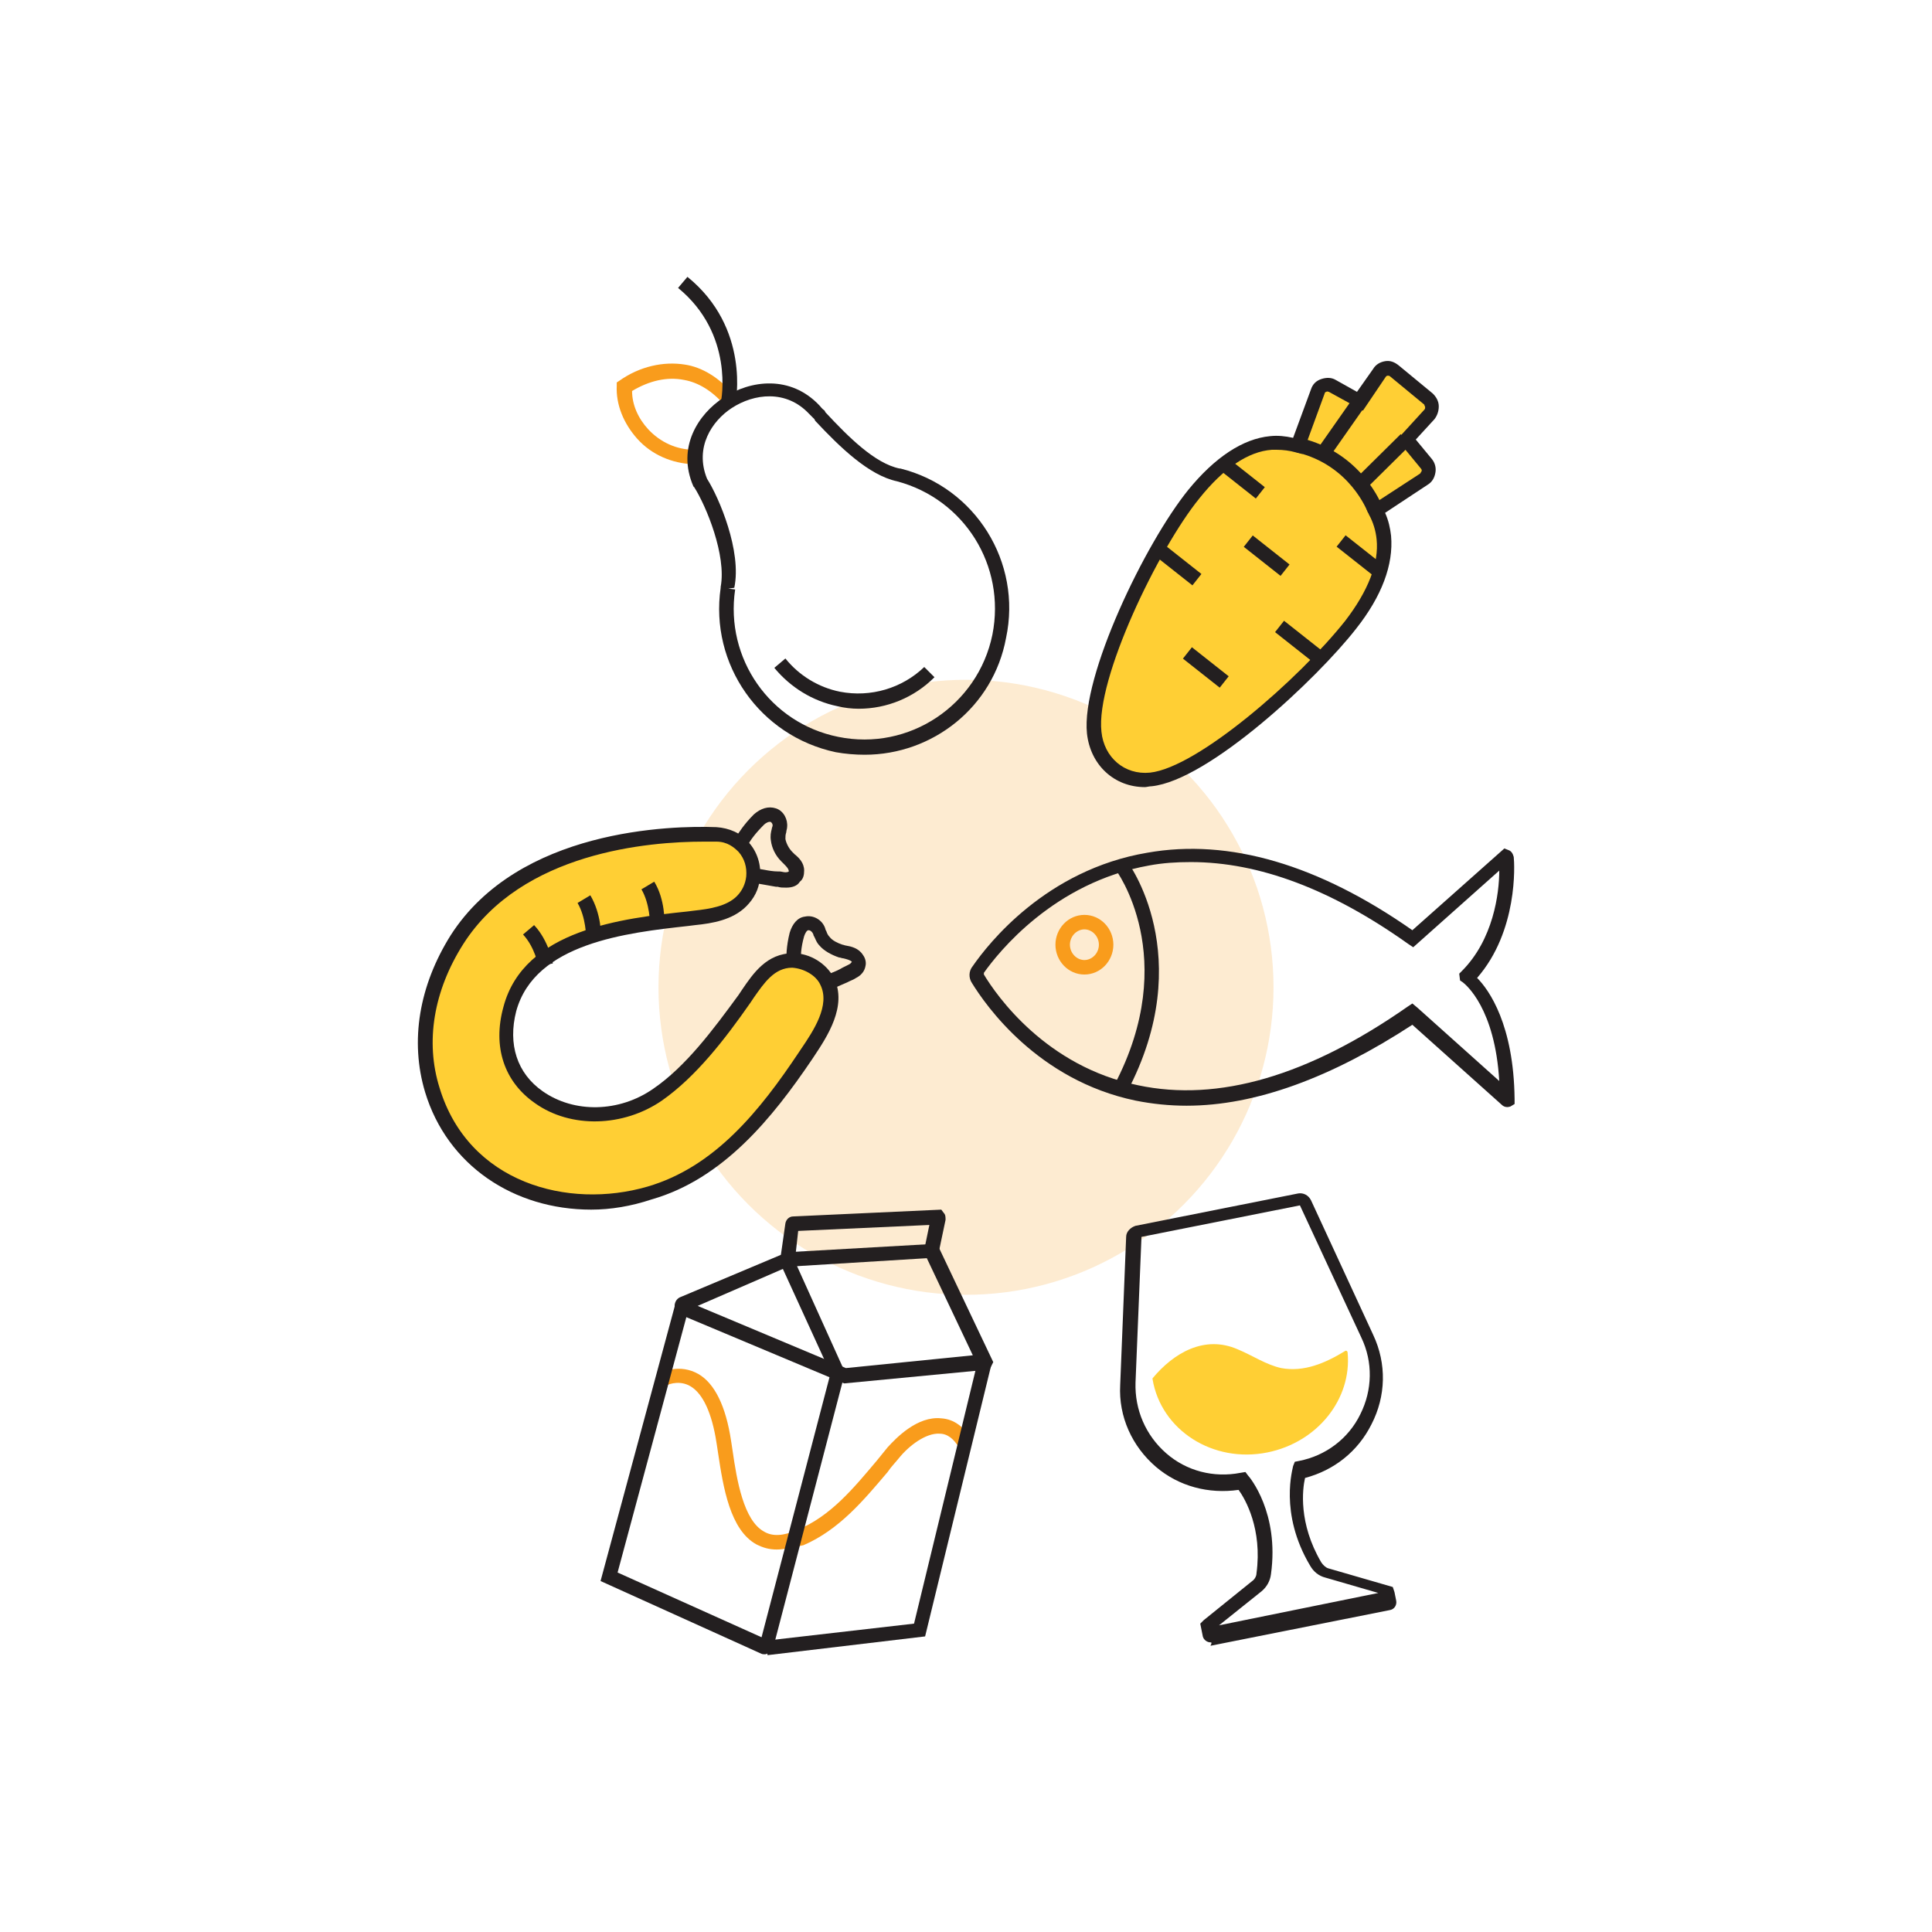 <svg xml:space="preserve" style="enable-background:new 0 0 226.8 226.8;" viewBox="0 0 226.8 226.8" y="0px" x="0px" xmlns:xlink="http://www.w3.org/1999/xlink" xmlns="http://www.w3.org/2000/svg" id="Layer_1" version="1.1">
<style type="text/css">
	.st0{opacity:0.2;fill:#F99C1C;}
	.st1{fill:#FFCF34;}
	.st2{fill:#231F20;}
	.st3{fill:#F99C1C;}
</style>
<g>
	<circle r="36.1" cy="115.9" cx="113.4" class="st0"></circle>
	<g>
		<path d="M88.5,103c0.2-2.5-1.5-5-4.4-5.1c-5.2-0.2-22.7,0.2-30.5,12.3c-3.4,5.3-4.8,11.6-2.9,17.7
			c3.3,10.9,15,15.2,25.5,12.2c8.1-2.4,13.7-9.3,18.3-16.1c1.6-2.4,4.1-5.8,2.6-8.7c-0.7-1.4-2.4-2.4-4-2.4
			c-2.8-0.1-4.2,2.5-5.7,4.5c-2.8,3.9-6.2,8.5-10.2,11.3c-8,5.5-20.2,0.5-17.4-10.1c2.3-8.9,14.2-9.9,21.7-10.7
			c1.9-0.2,4.1-0.6,5.5-2C88,105,88.4,104,88.5,103z" class="st1"></path>
	</g>
	<g>
		<path d="M69.4,142c-9.1,0-16.9-5.2-19.5-13.8c-1.8-6-0.7-12.5,3-18.4c8-12.5,25.9-12.9,31.2-12.7
			c1.5,0.1,2.9,0.7,3.8,1.8c1,1.1,1.5,2.7,1.3,4.2c-0.1,1.3-0.7,2.4-1.6,3.3c-1.6,1.6-4,2-6,2.2l-0.8,0.1c-7.2,0.8-18,2-20.2,10
			c-1,3.9,0.1,7.3,3.1,9.4c3.7,2.6,9,2.5,13-0.3c3.8-2.6,7-6.9,10-11l0.4-0.6c1.3-1.9,2.9-4.3,6-4.3c2,0,3.9,1.2,4.8,2.9
			c1.6,3.3-0.8,6.9-2.4,9.3l-0.2,0.3c-4.6,6.8-10.4,14-18.8,16.4C74.1,141.6,71.7,142,69.4,142z M82.6,98.8c-6.4,0-21.3,1.2-28.2,12
			c-3.5,5.5-4.5,11.5-2.8,16.9C55,138.9,66.7,142,76,139.3c7.9-2.3,13.2-8.9,17.8-15.8l0.2-0.3c1.5-2.2,3.5-5.2,2.3-7.6
			c-0.5-1.1-1.9-1.9-3.3-2c-2.1,0-3.3,1.8-4.5,3.5l-0.4,0.6c-3,4.3-6.4,8.7-10.4,11.5c-4.5,3.1-10.7,3.3-14.9,0.3
			c-3.6-2.5-5-6.6-3.7-11.3c2.4-9.1,14-10.4,21.6-11.2l0.8-0.1c1.8-0.2,3.8-0.5,5-1.7c0.6-0.6,1-1.4,1.1-2.3l0,0
			c0.1-1.1-0.2-2.1-0.9-2.9c-0.5-0.5-1.3-1.2-2.6-1.2C83.7,98.8,83.2,98.8,82.6,98.8z" class="st2"></path>
	</g>
	<g>
		<path d="M97.5,116.2l-0.7-1.6l0.6-0.3c0.5-0.2,1-0.4,1.5-0.7l0.2-0.1c0.2-0.1,0.4-0.2,0.6-0.3
			c0.2-0.1,0.3-0.3,0.3-0.3c-0.2-0.2-0.6-0.3-1-0.4c-0.2,0-0.3-0.1-0.5-0.1c-0.9-0.3-1.8-0.8-2.3-1.4c-0.4-0.4-0.5-0.9-0.7-1.2
			c0-0.1-0.1-0.3-0.2-0.4c-0.1-0.1-0.2-0.2-0.4-0.2c-0.2,0-0.4,0.4-0.5,0.7c-0.4,1.4-0.4,2.4-0.4,3l-1.7,0.1c0-0.7,0-1.9,0.4-3.5
			c0.3-1,0.9-1.8,1.8-1.9c0.9-0.2,1.9,0.3,2.3,1.2c0.1,0.2,0.1,0.4,0.2,0.5c0.1,0.3,0.2,0.5,0.4,0.7c0.3,0.4,0.9,0.7,1.5,0.9
			c0.1,0,0.3,0.1,0.4,0.1c0.6,0.1,1.5,0.3,2,1.1c0.3,0.4,0.4,0.9,0.3,1.3c-0.1,0.6-0.5,1.1-1.1,1.4c-0.3,0.2-0.6,0.3-0.8,0.4
			l-0.2,0.1c-0.5,0.2-1.1,0.5-1.6,0.7L97.5,116.2z" class="st2"></path>
	</g>
	<g>
		<path d="M92.3,104.2C92.3,104.2,92.3,104.2,92.3,104.2c-0.4,0-0.7,0-1-0.1l-0.2,0c-0.6-0.1-1.1-0.2-1.7-0.3l-0.6-0.1
			l0.3-1.7l0.6,0.1c0.5,0.1,1.1,0.2,1.6,0.2l0.2,0c0.2,0,0.5,0.1,0.7,0.1c0.3,0,0.4-0.1,0.4-0.1c0-0.3-0.3-0.6-0.6-0.9
			c-0.1-0.1-0.2-0.2-0.3-0.3c-0.7-0.7-1.1-1.6-1.2-2.4c-0.1-0.6,0-1,0.1-1.4c0-0.1,0.1-0.3,0.1-0.4c0-0.2-0.1-0.3-0.2-0.4
			c-0.2-0.1-0.6,0.1-0.8,0.3c-1,1-1.6,1.8-1.9,2.4l-1.5-0.8c0.4-0.6,1-1.6,2.2-2.8c0.8-0.7,1.7-1,2.6-0.7c0.9,0.3,1.4,1.3,1.3,2.2
			c0,0.2-0.1,0.4-0.1,0.6c-0.1,0.3-0.1,0.5-0.1,0.8c0.1,0.5,0.4,1.1,0.8,1.5c0.1,0.1,0.2,0.2,0.3,0.3c0.5,0.4,1.1,1,1.1,1.9
			c0,0.5-0.1,1-0.5,1.3C93.6,104,93,104.2,92.3,104.2z" class="st2"></path>
	</g>
	<g>
		<path d="M78,108.4l-1.7,0c0,0,0-2.3-1-4l1.5-0.9C78.1,105.6,78,108.3,78,108.4z" class="st2"></path>
	</g>
	<g>
		<path d="M70.5,110l-1.7,0c0,0,0-2.3-1-4l1.5-0.9C70.6,107.3,70.6,109.9,70.5,110z" class="st2"></path>
	</g>
	<g>
		<path d="M63.2,113.4c0,0-0.4-2.2-1.8-3.7l1.3-1.1c1.7,1.8,2.2,4.4,2.2,4.5L63.2,113.4z" class="st2"></path>
	</g>
	<g>
		<path d="M100.8,83.2c-0.8,0-1.7-0.1-2.5-0.3c-2.9-0.6-5.5-2.2-7.4-4.5l1.3-1.1c1.6,2,3.9,3.4,6.4,3.9
			c3.6,0.7,7.3-0.4,9.9-2.9l1.2,1.2C107.3,81.9,104.1,83.2,100.8,83.2z" class="st2"></path>
	</g>
	<g>
		<path d="M81.4,54.5c-2.5-0.1-4.9-1.1-6.6-3c-1.6-1.8-2.5-4-2.4-6.2l0-0.4l0.3-0.2c2.4-1.7,5.2-2.3,7.7-1.9
			c2,0.3,4,1.5,5.7,3.5L85,47.5c-1.4-1.6-3-2.6-4.7-2.9c-2-0.4-4.1,0.1-6.1,1.3c0,1.6,0.7,3.2,1.9,4.5c1.4,1.5,3.3,2.4,5.4,2.4
			L81.4,54.5z" class="st3"></path>
	</g>
	<g>
		<path d="M86.3,47.6l-1.7-0.3c0.1-0.3,1.6-8.1-5-13.5l1.1-1.3C88.1,38.5,86.4,47.2,86.3,47.6z" class="st2"></path>
	</g>
	<g>
		<path d="M158.5,73.3c2.9-3.7,4.2-7.2,3.9-10.2c0,0,0-0.1,0-0.1c-0.1-1-0.4-2.1-1-3.1l5.6-3.7c0.3-0.2,0.5-0.5,0.5-0.8
			c0.1-0.3,0-0.7-0.3-1l-2.3-2.9l2.7-3c0.2-0.2,0.3-0.6,0.3-0.9c0-0.3-0.2-0.7-0.4-0.9l-4-3.3c-0.3-0.2-0.6-0.3-0.9-0.3
			c-0.3,0-0.6,0.2-0.8,0.5l-2.3,3.3l-3.2-1.8c-0.3-0.2-0.7-0.2-1-0.1c-0.3,0.1-0.6,0.4-0.7,0.7l-2.4,6.4c-1.1-0.3-2.2-0.4-3.2-0.3
			c-3,0.3-6.1,2.3-9.1,6c-5,6.2-12.4,21.6-11.7,28c0.4,3.5,3.2,5.9,6.6,5.5C141.3,90.9,153.6,79.6,158.5,73.3z" class="st1"></path>
	</g>
	<g>
		<path d="M134.4,92.4c-3.6,0-6.4-2.6-6.8-6.3c-0.7-6.7,6.8-22.3,11.9-28.6c3.1-3.8,6.4-6,9.6-6.3
			c0.9-0.1,1.8,0,2.7,0.2l2.1-5.7c0.2-0.6,0.6-1,1.2-1.2c0.6-0.2,1.2-0.2,1.7,0.1l2.5,1.4l1.9-2.7c0.3-0.5,0.8-0.8,1.4-0.9
			c0.6-0.1,1.1,0.1,1.6,0.5l4,3.3c0.4,0.4,0.7,0.9,0.7,1.5c0,0.6-0.2,1.1-0.5,1.5l-2.2,2.4l1.9,2.3c0.4,0.5,0.5,1.1,0.4,1.6
			c-0.1,0.6-0.4,1.1-0.9,1.4l-5,3.3c0.4,0.9,0.6,1.8,0.7,2.7c0.3,3.4-1.1,7.1-4.1,10.9l0,0c-4.6,5.9-17.3,17.8-24,18.5
			C134.9,92.3,134.6,92.4,134.4,92.4z M149.9,52.8c-0.2,0-0.4,0-0.6,0c-2.8,0.2-5.7,2.2-8.5,5.7c-4.8,5.9-12.2,21.2-11.5,27.4
			c0.3,3,2.7,5.1,5.7,4.8c5.6-0.6,17.5-11,22.9-17.8c2.7-3.5,4-6.8,3.7-9.6c-0.1-1-0.4-2-0.9-2.9l-0.3-0.7l6.3-4.1
			c0.1-0.1,0.1-0.2,0.2-0.3c0-0.1,0-0.2-0.1-0.3l-2.8-3.4l3.2-3.5c0.1-0.1,0.1-0.2,0.1-0.3c0-0.1-0.1-0.2-0.1-0.3l-4-3.3
			c-0.1-0.1-0.2-0.1-0.3-0.1c-0.1,0-0.2,0.1-0.2,0.1l-2.7,4L156,46c-0.1,0-0.2-0.1-0.3,0c-0.1,0-0.2,0.1-0.2,0.2l-2.6,7.1l-0.8-0.2
			C151.4,52.9,150.6,52.8,149.9,52.8z" class="st2"></path>
	</g>
	<g>
		<path d="M160.6,60.2c-0.1-0.2-2.1-5.6-8.4-7.1l0.4-1.7c7.3,1.7,9.6,7.9,9.7,8.1L160.6,60.2l0.8-0.3L160.6,60.2z" class="st2"></path>
	</g>
	<g>
		
			<rect height="1.7" width="7.7" class="st2" transform="matrix(0.574 -0.819 0.819 0.574 26.038 150.31)" y="49.3" x="153.6"></rect>
	</g>
	<g>
		
			<rect height="1.7" width="7.3" class="st2" transform="matrix(0.711 -0.703 0.703 0.711 8.931 129.91)" y="53.2" x="158.8"></rect>
	</g>
	<g>
		
			<rect height="5.5" width="1.7" class="st2" transform="matrix(0.62 -0.785 0.785 0.62 11.349 135.752)" y="53.4" x="144.9"></rect>
	</g>
	<g>
		
			<rect height="5.5" width="1.7" class="st2" transform="matrix(0.62 -0.785 0.785 0.62 0.55 133.732)" y="63.6" x="137.4"></rect>
	</g>
	<g>
		
			<rect height="5.5" width="1.7" class="st2" transform="matrix(0.62 -0.785 0.785 0.62 5.31 141.465)" y="62.5" x="147.8"></rect>
	</g>
	<g>
		
			<rect height="5.5" width="1.7" class="st2" transform="matrix(0.62 -0.785 0.785 0.62 9.451 150.003)" y="62.5" x="158.7"></rect>
	</g>
	<g>
		
			<rect height="5.5" width="1.7" class="st2" transform="matrix(0.62 -0.785 0.785 0.62 -1.162 148.184)" y="72.5" x="151.5"></rect>
	</g>
	<g>
		
			<rect height="5.5" width="1.7" class="st2" transform="matrix(0.62 -0.785 0.785 0.62 -7.652 140.814)" y="75.6" x="140.6"></rect>
	</g>
	<g>
		<path d="M139.3,129.8c-2,0-4-0.2-6-0.6c-11.5-2.4-17.6-11.2-19.2-13.8c-0.4-0.6-0.4-1.4,0.1-2
			c1.8-2.6,8.6-11.3,20.5-13.3c9.6-1.7,20.1,1.4,31.1,9.1l10.8-9.6l0.5,0.2c0.3,0.1,0.5,0.4,0.6,0.8c0.1,0.9,0.5,8.7-4.3,14.2
			c1.4,1.4,4.3,5.5,4.4,14.2l0,0.6l-0.5,0.3c-0.3,0.1-0.7,0.1-1-0.2l-10.5-9.4C156.3,126.5,147.4,129.8,139.3,129.8z M139.8,101.2
			c-1.7,0-3.3,0.1-4.9,0.4c-11.2,2-17.7,10.2-19.4,12.6c0,0.1,0,0.1,0,0.2c1.5,2.5,7.3,10.8,18.1,13c9.4,2,20-1.1,31.6-9.2l0.6-0.4
			l0.6,0.5l9.6,8.6c-0.5-8.5-3.9-11.3-4.3-11.6l-0.3-0.2l-0.1-0.8l0.3-0.3c3.7-3.7,4.4-9.1,4.4-11.8l-10.1,9l-0.6-0.4
			C156.3,104.4,147.8,101.2,139.8,101.2z" class="st2"></path>
	</g>
	<g>
		<path d="M132.3,128.2l-1.5-0.8c7.9-15,0.2-25.3,0.1-25.4l1.3-1C132.4,101.1,140.7,112.3,132.3,128.2z" class="st2"></path>
	</g>
	<g>
		<path d="M127.3,114.4c-1.9,0-3.4-1.6-3.4-3.5s1.5-3.5,3.4-3.5c1.9,0,3.4,1.6,3.4,3.5S129.2,114.4,127.3,114.4z
			 M127.3,109.1c-0.9,0-1.7,0.8-1.7,1.8s0.8,1.8,1.7,1.8c0.9,0,1.7-0.8,1.7-1.8S128.2,109.1,127.3,109.1z" class="st3"></path>
	</g>
	<g>
		<path d="M142.1,192.8c-0.4,0-0.8-0.3-0.9-0.7l-0.3-1.5l0.4-0.4l5.7-4.6c0.3-0.2,0.5-0.6,0.5-0.9
			c0.7-5.2-1.3-8.7-2.1-9.8c-3.5,0.5-7-0.4-9.7-2.7c-2.8-2.4-4.4-5.9-4.2-9.6l0.7-17.4c0-0.6,0.5-1.1,1.1-1.3l19.1-3.8
			c0.6-0.1,1.2,0.2,1.5,0.8l0,0l7.3,15.8c1.6,3.4,1.5,7.2-0.2,10.5c-1.6,3.2-4.4,5.4-7.8,6.3c-0.3,1.3-0.8,5.3,1.9,9.9
			c0.2,0.3,0.5,0.6,0.8,0.7l7.6,2.2l0.2,0.6l0.2,1c0.1,0.5-0.2,1-0.7,1.1l-21.1,4.2C142.3,192.8,142.2,192.8,142.1,192.8z
			 M146.2,172.8l0.3,0.4c0.2,0.2,3.7,4.4,2.7,11.6c-0.1,0.8-0.5,1.5-1.1,2l-5,4l18.7-3.8l-6.2-1.8c-0.8-0.2-1.4-0.7-1.8-1.4
			c-3.7-6.2-2-11.5-2-11.7l0.2-0.5l0.5-0.1c3.1-0.6,5.8-2.6,7.2-5.5c1.4-2.8,1.5-6.1,0.1-9l-7.2-15.5l-18.6,3.7l-0.7,17.1
			c-0.1,3.2,1.2,6.2,3.6,8.3c2.4,2.1,5.6,2.9,8.7,2.3L146.2,172.8z M162.4,187.8C162.4,187.8,162.4,187.8,162.4,187.8L162.4,187.8z
			 M152.5,141.3C152.5,141.3,152.5,141.3,152.5,141.3L152.5,141.3z" class="st2"></path>
	</g>
	<g>
		<path d="M150.4,160.6c-1.8-0.4-3.4-1.5-5.1-2.2c-3.9-1.7-7.5,0.4-10,3.4c0,0,0,0.1,0,0.1c1,6,7.1,9.9,13.5,8.6
			c5.9-1.2,9.9-6.3,9.4-11.7c0-0.2-0.2-0.3-0.3-0.2C155.6,160,153.1,161.1,150.4,160.6z" class="st1"></path>
	</g>
	<g>
		<path d="M101.5,88.6c-1.1,0-2.3-0.1-3.4-0.3C89.2,86.4,83.3,78,84.6,69l0-0.1c0.7-3.7-1.7-9.5-3.1-11.7l-0.1-0.1
			c-2-4.6,0.6-8.5,3.5-10.4c3.2-2.1,7.9-2.7,11.3,0.9c0.1,0.1,0.3,0.4,0.6,0.6l0.1,0.2c2.7,2.9,5.8,6,8.7,6.6l0.1,0
			c8.8,2.2,14.3,11,12.4,19.9C116.6,83,109.5,88.6,101.5,88.6z M85.5,69.1l0.8,0.1c-1.2,8.1,4.1,15.7,12.1,17.3
			c8.3,1.7,16.4-3.7,18.1-12c1.6-8.1-3.3-15.9-11.2-18c-3.3-0.7-6.7-4-9.6-7.1l-0.1-0.2c-0.2-0.2-0.4-0.4-0.6-0.6
			c-2.7-2.9-6.5-2.4-9.1-0.7c-2.3,1.5-4.4,4.6-2.9,8.3c1.4,2.2,4.1,8.5,3.2,12.8L85.5,69.1z" class="st2"></path>
	</g>
	<g>
		<g>
			<path d="M99.1,162.4l-19.3-8.1c-0.4-0.2-0.6-0.5-0.6-1c0-0.4,0.2-0.8,0.6-1l12.6-5.3L110,146l6.6,13.9l-0.4,0.8
				l-0.4,0.1L99.1,162.4z M81.9,153.3l17.4,7.3l14.9-1.5l-5.4-11.4l-16.3,1L81.9,153.3z M80.5,152.7L80.5,152.7
				C80.5,152.7,80.5,152.7,80.5,152.7L80.5,152.7z" class="st2"></path>
		</g>
		<g>
			<path d="M93.3,148.1l-1.7-0.3l0.6-4.2c0.1-0.5,0.5-0.8,0.9-0.8l17.4-0.8l0.3,0.4c0.2,0.2,0.2,0.5,0.2,0.8l-0.8,3.8
				l-1.7-0.3l0.6-2.9l-15.4,0.7L93.3,148.1z M93.2,144.5L93.2,144.5C93.2,144.5,93.2,144.5,93.2,144.5z" class="st2"></path>
		</g>
		<g>
			<path d="M91.2,181.9c-0.9,0-1.6-0.2-2.4-0.6c-3.1-1.7-3.9-6.7-4.5-10.7c-0.1-0.7-0.2-1.3-0.3-1.9
				c-0.6-3.3-1.7-5.4-3.2-6.1c-1.3-0.6-2.6,0-2.6,0.1l-0.8-1.5c0.1,0,2-1.1,4.2-0.1c2,0.9,3.4,3.4,4.1,7.3c0.1,0.6,0.2,1.2,0.3,1.9
				c0.5,3.5,1.3,8.2,3.7,9.5c1,0.6,2.3,0.5,3.9-0.2c3.9-1.6,6.6-4.9,9.3-8.1c0.4-0.5,0.9-1.1,1.3-1.6c1-1.1,3.5-3.7,6.3-3.4
				c1.5,0.1,2.7,1,3.6,2.6l-1.5,0.9c-0.6-1.1-1.4-1.7-2.3-1.7c-1.6-0.1-3.6,1.4-4.8,2.9c-0.4,0.5-0.9,1-1.3,1.6
				c-2.8,3.3-5.7,6.8-9.9,8.6C93.1,181.6,92.1,181.9,91.2,181.9z" class="st3"></path>
		</g>
		<g>
			<path d="M89.8,194.2c-0.2,0-0.3,0-0.5-0.1l-18.8-8.5l8.8-32.6l1.6,0.4l-8.4,31.2l16.9,7.6l8.1-31l-5.9-12.9l1.5-0.7
				l6.1,13.5l-8.4,32.2c-0.1,0.3-0.3,0.6-0.6,0.7C90.1,194.1,90,194.2,89.8,194.2z" class="st2"></path>
		</g>
		<g>
			<polygon points="90.1,194.3 89.9,192.6 107.3,190.6 114.8,159.7 116.4,160.1 108.6,192.1" class="st2"></polygon>
		</g>
	</g>
</g>
</svg>
